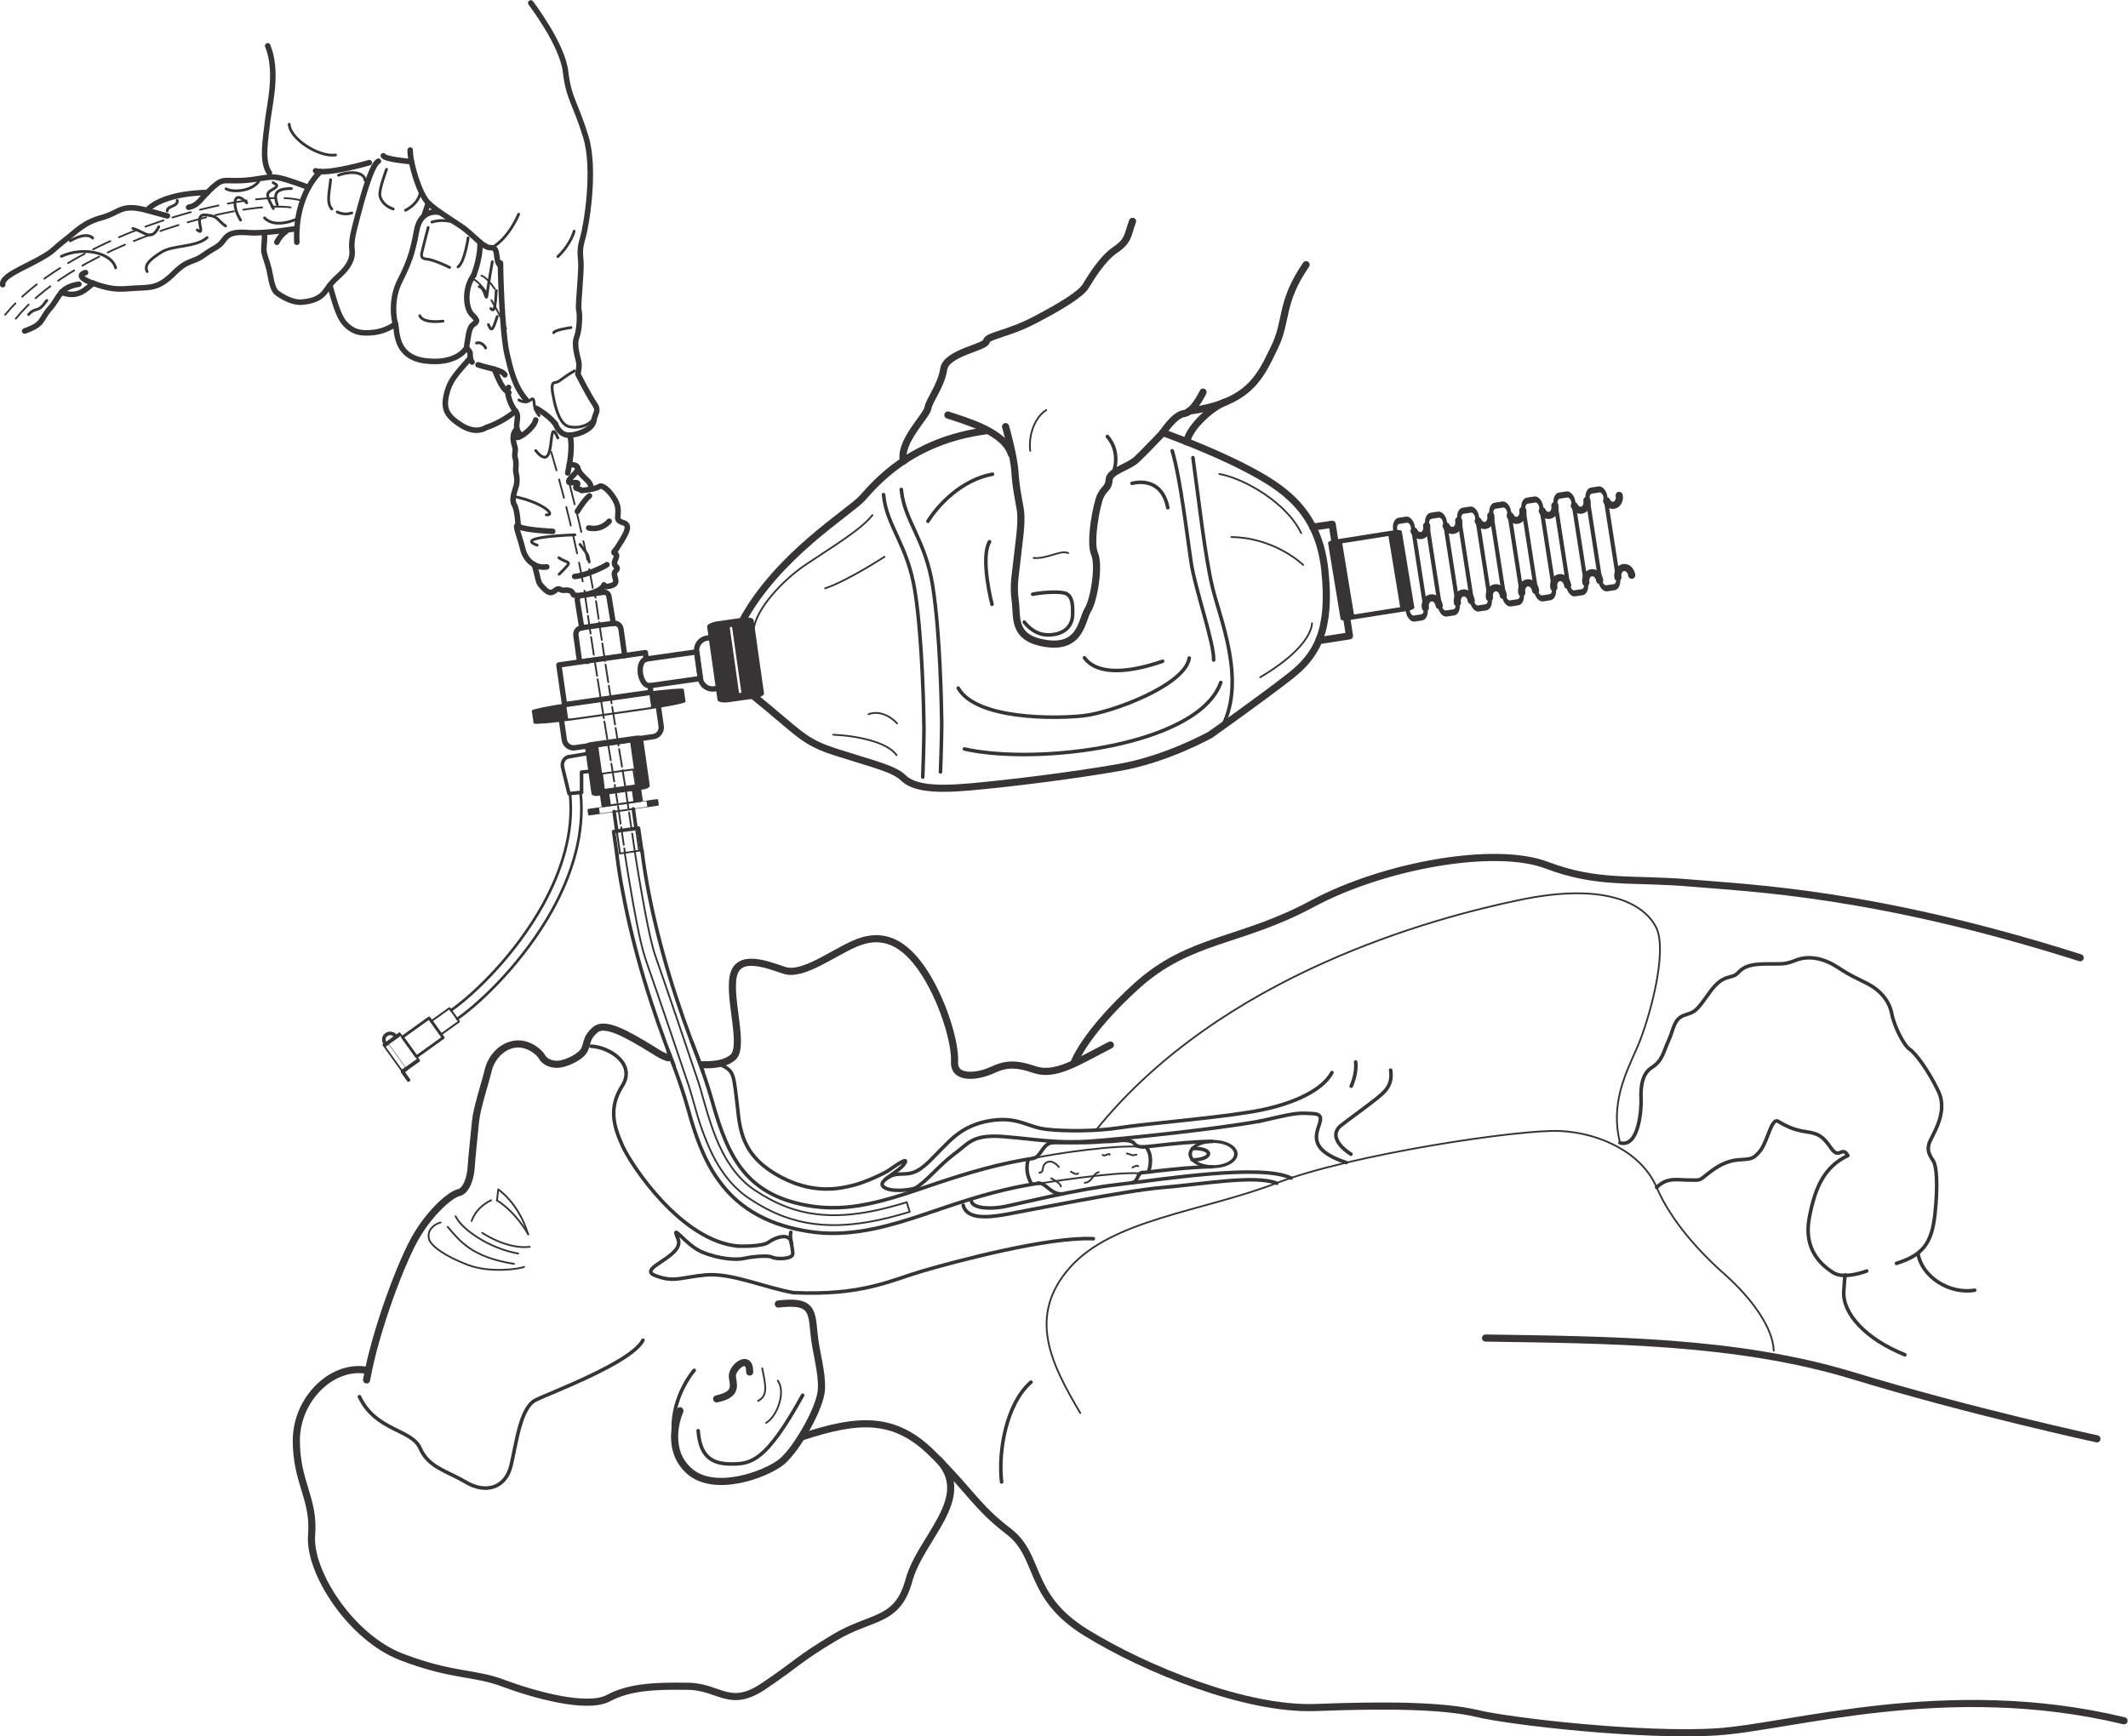 <?xml version="1.0" encoding="UTF-8" standalone="no"?>
<!-- Creator: Corel DESIGNER X5 -->
<svg
    xmlns:inkscape="http://www.inkscape.org/namespaces/inkscape"
    xmlns:rdf="http://www.w3.org/1999/02/22-rdf-syntax-ns#"
    xmlns="http://www.w3.org/2000/svg"
    xmlns:dc="http://purl.org/dc/elements/1.1/"
    xmlns:ns1="http://sozi.baierouge.fr"
    xmlns:cc="http://web.resource.org/cc/"
    xmlns:xlink="http://www.w3.org/1999/xlink"
    xmlns:sodipodi="http://sodipodi.sourceforge.net/DTD/sodipodi-0.dtd"
    style="fill-rule:evenodd;text-rendering:geometricPrecision;image-rendering:optimizeQuality;clip-rule:evenodd;shape-rendering:geometricPrecision"
    xml:space="preserve"
    viewBox="0 0 8632 7045"
  >
 <defs
    >
  <style
        type="text/css"
      >
    .str2 {stroke:#373435;stroke-width:7.235;stroke-linecap:round;stroke-linejoin:round}
    .str4 {stroke:#373435;stroke-width:10.852;stroke-linecap:round;stroke-linejoin:round}
    .str7 {stroke:#373435;stroke-width:11.225;stroke-linecap:round;stroke-linejoin:round}
    .str1 {stroke:#373435;stroke-width:14.469;stroke-linecap:round;stroke-linejoin:round}
    .str3 {stroke:#373435;stroke-width:21.704;stroke-linecap:round;stroke-linejoin:round}
    .str5 {stroke:#373435;stroke-width:22.455;stroke-linecap:round;stroke-linejoin:round}
    .str0 {stroke:#373435;stroke-width:28.939;stroke-linecap:round;stroke-linejoin:round}
    .str6 {stroke:#373435;stroke-width:7.235;stroke-linecap:round;stroke-linejoin:round;stroke-dasharray:77.162 38.581}
    .str8 {stroke:#373435;stroke-width:7.235;stroke-linecap:round;stroke-linejoin:round;stroke-dasharray:72.326 14.465}
    .fil0 {fill:none}
    .fil1 {fill:none;fill-rule:nonzero}
  </style
    >
 </defs
  >
 <g
      id="Layer_x0020_1"
    >
  <path
        class="fil0 str0"
        d="m4504 4240c-136 70-223 128-307 100-84-29-123-21-175 3s-154 40-150-35c4-76-48-257-136-382-88-124-177-137-269-97s-212 133-286 108-189-70-207 26c-18 95 48 287-2 328-24 20-63 31-121 29m-141-28c-24-8-35-15-57-29-116-72-200-117-238-85s-31 54-44 81-64 52-97 58-64-8-75-28c-11-21-59-61-113-52s-94 56-106 107-46 152-51 205-16 153-18 190c-2 36-18 93-50 100s-109 72-169 171c-61 100-170 390-205 589"
    />
  <path
        class="fil0 str0"
        d="m3256 5829c226-74 373-84 527 70 155 153 178 215 309 315 132 101 72 261 313 410s652 316 935 304c283-11 514-8 650 24 135 33 672 94 973 75s936-218 1653-45"
    />
  <path
        class="fil0 str0"
        d="m6026 5429c496 8 1019 9 1491 153s989 256 989 256"
    />
  <path
        class="fil0 str0"
        d="m8438 3886c-834-265-1339-282-1578-303s-377 7-587-73c-210-79-659 1-950 157-291 157-495 138-711 332-215 195-256 315-256 315"
    />
  <path
        class="fil0 str1"
        d="m4182 5608c-99 85-134 280-119 405"
    />
  <path
        class="fil0 str0"
        d="m3157 5291c129-15 136 20 144 110s35 164 31 237-98 239-160 292c-63 52-276 132-379 36-102-95-35-242-35-242"
    />
  <path
        class="fil0 str0"
        d="m2907 5676c78-17 71-48 64-87s71-102 70-22"
    />
  <path
        class="fil0 str1"
        d="m2832 5805c8 103 53 135 134 135s140-8 290-279"
    />
  <path
        class="fil0 str2"
        d="m3092 5552c14 71 24 110-17 132"
    />
  <path
        class="fil0 str2"
        d="m3155 5602c34 47-3 145-47 171"
    />
  <path
        class="fil0 str0"
        d="m1494 5561c-143-30-292 113-292 284s74 235 62 384 159 415 365 494 297 62 414 107c118 44 337 107 425 60s195-50 324-48c128 2 167 94 308-2 142-96 134-105 284-195 150-91 256-60 303-233s265-334 121-489"
    />
  <path
        class="fil0 str1"
        d="m1458 5667c66 140 212 131 246 209 35 79 107 91 186 138s161 25 183-68 38-234 99-265c62-31 389-152 436-243"
    />
  <path
        class="fil0 str1"
        d="m2816 5560s-143 162-58 360"
    />
  <path
        class="fil0 str2"
        d="m1992 4870c-38 18-67 49-79 84"
    />
  <path
        class="fil0 str2"
        d="m1848 4935c24 52 137 131 254 151"
    />
  <path
        class="fil0 str2"
        d="m1787 4960c-29 8-55 33-47 66 6 28 63 70 157 106 95 36 219 15 229 8"
    />
  <path
        class="fil0 str2"
        d="m1816 4978c50 58 98 123 269 150"
    />
  <path
        class="fil0 str2"
        d="m2016 4871s65 34 127 137"
    />
  <path
        class="fil0 str2"
        d="m1956 5002s98 68 193 57"
    />
  <path
        class="fil0 str2"
        d="m2016 4871l5-45s84 56 121 182"
    />
  <path
        class="fil0 str1"
        d="m2994 5056c-230-20-433-328-468-405s-60-154-2-245-56-159-127-161"
    />
  <path
        class="fil0 str1"
        d="m3219 5245c-119-21-251-81-356-72-105 10-130 32-206 2s124-77 93-149 29 25 98 54 140 33 170 26 97-14 114-5 85 9 84-15-14-69-8-86"
    />
  <path
        class="fil0 str1"
        d="m2994 5056s97 4 124-16 86-40 92 3"
    />
  <path
        class="fil0 str1"
        d="m3219 5245c276 12 386-47 520-87 135-40 517-141 696-132"
    />
  <path
        class="fil0 str1"
        d="m2910 4314c64 29 64 33 77 139 14 106 6 219 158 310s271 57 317 46c45-11 124-47 144-61s84-60 63-27-100 66-90 88 71 27 132 13"
    />
  <path
        class="fil0 str1"
        d="m3907 4890c14 56 92 52 176 37s478-96 635-109 375-52 461-17"
    />
  <path
        class="fil0 str1"
        d="m7727 5497c-159-64-253-167-248-257s8-64 8-64"
    />
  <path
        class="fil0 str1"
        d="m7572 5157s-92 36-137 6c-46-30-120-92-96-221s64-209 156-253"
    />
  <path
        class="fil0 str1"
        d="m7693 5126c104-33 143-78 156-200 13-121 6-195-6-214-12-20-28-40-18-72s80-124 38-212-95-157-117-171-62-91-72-143-44-94-99-123c-54-28-62-28-122-67s-120-47-168-28-56 14-121 15c-64 1-90 10-115 37s-58-1-115 80c-58 81-57 76-101 91s-43 56-65 104-23 80-70 110c-46 30-42 105-41 131s-6 195-86 173"
    />
  <path
        class="fil0 str1"
        d="m6720 4818c43-43 83-30 132-30s38 4 76-26 75-52 123-56c47-4 60 1 90-38s45-135 72-118c27 16 62 35 113 42s69 19 102 67 44-12 67 29"
    />
  <path
        class="fil0 str1"
        d="m7780 5085c16 99 132 167 230 150"
    />
  <path
        class="fil0 str1"
        d="m3712 4821c48-28 98-94 158-138s73-82 205-71 215 28 352 18c138-10 508-49 683-81"
    />
  <path
        class="fil0 str1"
        d="m3593 4784c43-32 65-13 109-26 43-13 80-60 116-95s86-98 199-116c112-18 149 26 227 35 79 9 205 8 296-6 91-15 354-36 519-62 166-25 301-83 344-162"
    />
  <path
        class="fil0 str1"
        d="m5481 4407s24-50 18-98"
    />
  <path
        class="fil0 str1"
        d="m5480 4683c-62-40-79-85-41-116 38-30 111-82 143-108 31-26 69-52 59-117"
    />
  <path
        class="fil0 str2"
        d="m6572 4639c-41-159 21-280 69-389s127-392 76-489-209-182-555-109c-346 72-1207 301-1716 933"
    />
  <path
        class="fil0 str2"
        d="m4382 5733c-118-199-216-392-43-589s538-228 840-344c301-116 987-219 1150-211 162 8 331 88 391 229 61 141 179 267 281 357 102 91 191 211 194 305"
    />
  <path
        class="fil0 str1"
        d="m5111 4549c94-21 139-34 184-32s71-1 58 41-49 108 108 159"
    />
  <path
        class="fil0 str1"
        d="m3941 4876c9 28 80 30 132 20s293-71 463-90 579-86 701-26"
    />
  <path
        class="fil0 str1"
        d="m4917 4631c-78 1-155 9-233 18-16 2-32 3-48 5m-446 46c-131 20-255 56-384 99-119 40-247 88-373 99-45 4-90 3-134-3-266-39-344-190-410-427-18-64-40-127-63-188-7-18-13-35-20-53m-96 37c7 17 13 35 20 52 22 59 43 119 60 180 28 102 62 206 125 293 90 126 219 185 369 208 53 8 106 9 159 4 136-12 268-61 396-104 125-42 245-77 373-96m422-43c20-2 41-4 61-7 74-8 148-16 222-17"
    />
  <ellipse
        ry="61"
        rx="94"
        class="fil0 str1"
        transform="matrix(.985 -.004 .004 .84 4920.6 4682.5)"
    />
  <path
        class="fil0 str1"
        d="m4837 4660h6c32-1 59 8 59 21s-25 24-58 25h-8"
    />
  <path
        class="fil0 str1"
        d="m4190 4700c34-5 37-60 80-64"
    />
  <path
        class="fil0 str1"
        d="m4212 4801c30-4 50 47 98 43"
    />
  <path
        class="fil0 str1"
        d="m4172 4703s-20 44 12 100"
    />
  <path
        class="fil0 str1"
        d="m4270 4636s129 2 178-2c48-4 52-1 93-6s57 8 57 8 11 20 39 17"
    />
  <path
        class="fil0 str1"
        d="m4635 4757c-23 2-18 39-43 42"
    />
  <path
        class="fil0 str1"
        d="m4648 4653s33 30 11 102"
    />
  <path
        class="fil0 str2"
        d="m4191 4700c82-19 348-58 446-46"
    />
  <path
        class="fil0 str2"
        d="m4223 4801s304-49 402-40"
    />
  <path
        class="fil0 str2"
        d="m4295 4735s-25-33-50-18c-25 16-5 39-29 41"
    />
  <path
        class="fil0 str2"
        d="m4344 4754c5 3 24 15 29 7"
    />
  <path
        class="fil0 str2"
        d="m4400 4799c31-2 34-39 57-43"
    />
  <path
        class="fil0 str2"
        d="m4610 4685c-25 5-14 1-39-5"
    />
  <path
        class="fil0 str2"
        d="m4617 4732s-4-7-23 5"
    />
  <path
        class="fil0 str2"
        d="m4264 4781s40 20 39 33"
    />
  <path
        class="fil0 str2"
        d="m4473 4686c9 9 27-11 28-1"
    />
  <path
        class="fil0 str1"
        d="m2852 4350l-17-48c-89-224-164-466-208-703-9-49-17-99-23-149m-102 15c6 51 14 102 24 153 44 238 119 480 208 706"
    />
  <rect
        width="74"
        height="174"
        class="fil0 str2"
        transform="matrix(1.053 -.15 .139 .975 2490.7 3293.4)"
    />
  <rect
        width="74"
        height="174"
        class="fil0 str1"
        transform="matrix(3.236 -.46 -.02 -.142 2409.7 3304.9)"
    />
  <rect
        width="74"
        height="174"
        class="fil0 str3"
        transform="matrix(1.75 -.246 .047 .329 2451 3212.4)"
    />
  <rect
        width="74"
        height="174"
        class="fil0 str3"
        transform="matrix(2.468 -.351 -.158 -1.113 2426.2 3216.8)"
    />
  <path
        class="fil0 str3"
        d="m2534 2660l-15-108c-2-15-16-25-30-23l-130 18c-15 2-25 16-23 30l15 108"
    />
  <path
        class="fil0 str3"
        d="m2488 2530l-18-111c-2-10-11-17-21-16l-91 13c-10 1-18 11-16 21l18 111m22 134v2"
    />
  <polyline
        points="2621 2674 2618 2648 2267 2698 2290 2859 2640 2809 2637 2782"
        class="fil0 str3"
    />
  <polyline
        points="2621 2674 2826 2645 2841 2753 2637 2782"
        class="fil0 str3"
    />
  <path
        class="fil0 str3"
        d="m2671 2869l11 77c3 20-11 40-32 43l-318 45c-20 3-40-11-43-32l-11-77"
    />
  <rect
        transform="matrix(6.441 -.915 .052 .363 2226.3 2867.6)"
        rx="15"
        ry="15"
        height="174"
        width="74"
        class="fil0 str3"
    />
  <polyline
        points="2502 3464 2489 3374 2590 3360 2604 3455"
        class="fil0 str1"
    />
  <path
        class="fil0 str3"
        d="m2621 2674c-43 13-23 113 15 108"
    />
  <path
        class="fil0 str3"
        d="m2920 2582l-52 7c-27 4-46 29-42 56l15 108c4 27 29 46 56 42l52-7"
    />
  <rect
        width="24"
        height="211"
        class="fil0 str3"
        transform="matrix(4.127 -.587 .2 1.41 2913.1 2536.1)"
    />
  <line
        y1="3293"
        x2="2502"
        x1="2491"
        y2="3372"
        class="fil0 str1"
    />
  <line
        y1="3361"
        x2="2569"
        x1="2580"
        y2="3282"
        class="fil0 str1"
    />
  <path
        class="fil0 str0"
        d="m3999 1748c-305 40-449 215-501 273-53 58-345 233-488 501"
    />
  <path
        class="fil0 str0"
        d="m3052 2820c202 164 205 190 349 235 144 46 225 64 263 101s112 51 269 37c158-14 412-45 607-79 194-34 370-133 370-133s217-154 325-239c107-84 165-186 139-429-26-244-172-336-322-414s-336-144-336-144"
    />
  <path
        class="fil0 str0"
        d="m4594 898c-20 53-14 78-69 115s-102 117-121 148-93 78-206 137-192 63-197 87c-5 25-163 46-173 113s-59 126-64 158-118 137-99 215"
    />
  <path
        class="fil0 str0"
        d="m3845 1684c74 25 229 67 257 158"
    />
  <path
        class="fil0 str0"
        d="m4079 1731s34 119 38 184c4 64 13 100 22 154 8 54-7 138-13 198s-17 104-8 169c10 65-16 154 126 175s144-97 168-135c25-38 49-181 28-229-21-47 8-202 24-235s34-32 35-66c2-34 77-50 111-81 33-31 107-109 107-109s46-73 86-78c39-5 77-87 77-87"
    />
  <path
        class="fil0 str0"
        d="m5298 1074c-107 156-74 225-129 337s-97 224-346 257"
    />
  <path
        class="fil0 str1"
        d="m4189 2411c52-10 122-12 139-1s25 31 23 85c-2 53-43 82-102 81s-94-52-94-52"
    />
  <path
        class="fil0 str2"
        d="m4193 2264c57 4 110-34 140-20"
    />
  <path
        class="fil0 str1"
        d="m4515 1921s36-82-23-150"
    />
  <path
        class="fil0 str2"
        d="m4179 1829c-8-68 21-138 65-165"
    />
  <path
        class="fil0 str1"
        d="m3584 2007c12 129 98 201 128 395s35 483 36 551c0 68-5 200-5 200"
    />
  <path
        class="fil0 str1"
        d="m3656 1986c12 129 98 201 128 395s35 483 36 551c0 68-5 200-5 200"
    />
  <path
        class="fil0 str1"
        d="m4755 1829c34 116 59 335 76 449s95 333 92 400"
    />
  <path
        class="fil0 str1"
        d="m4839 1857c24 172 48 395 79 525s137 375 41 564"
    />
  <path
        class="fil0 str1"
        d="m3887 2792c73 128 394 125 509 112s412-124 428-234"
    />
  <path
        class="fil0 str1"
        d="m3912 3039c300 67 950-14 1040-270"
    />
  <path
        class="fil0 str1"
        d="m4026 1924c-126 23-221 125-262 191"
    />
  <path
        class="fil0 str1"
        d="m4737 2060c-17-90-80-114-145-99"
    />
  <path
        class="fil0 str1"
        d="m4014 2198c-39 66 10 254 10 254"
    />
  <path
        class="fil0 str1"
        d="m4716 2683c-127 44-262 61-317-14"
    />
  <polyline
        points="2451 3212 2442 3139 2569 3122 2582 3204"
        class="fil0 str2"
    />
  <polyline
        points="2305 3071 2403 3054 2413 3127 2359 3133 2359 3215"
        class="fil0 str1"
    />
  <path
        class="fil0 str1"
        d="m2359 3215l-51 5-26-107c-5-24 11-40 23-42"
    />
  <path
        class="fil1 str4"
        d="m2312 3219c17 158-34 315-110 453-111 199-275 359-372 427m25 35c101-71 271-236 385-441 80-145 133-310 115-478"
    />
  <rect
        width="123"
        height="166"
        class="fil0 str1"
        transform="matrix(.316 .441 -.441 .316 1823.3 4090.5)"
    />
  <rect
        width="123"
        height="166"
        class="fil0 str1"
        transform="matrix(.465 .648 .651 -.467 1632.4 4208)"
    />
  <rect
        width="123"
        height="166"
        class="fil0 str1"
        transform="matrix(.613 .855 .398 -.285 1557.1 4242.6)"
    />
  <rect
        width="123"
        height="166"
        class="fil0 str1"
        transform="matrix(.613 .855 0.096 -.069 1557.1 4242.6)"
    />
  <path
        class="fil0 str1"
        d="m1607 4207c-22-33-69-2-42 30"
    />
  <line
        y1="4348"
        x2="1657"
        x1="1633"
        y2="4382"
        class="fil0 str1"
    />
  <path
        class="fil0 str2"
        d="m5322 2529c-2 36-37 116-210 219"
    />
  <path
        class="fil0 str2"
        d="m5278 2163c-59-124-232-222-332-240"
    />
  <path
        class="fil0 str2"
        d="m5286 2292s-112-110-291-113"
    />
  <path
        class="fil0 str2"
        d="m3380 2981c103 5 220 31 257 83"
    />
  <path
        class="fil0 str2"
        d="m3523 2898s55-26 116 37"
    />
  <path
        class="fil0 str2"
        d="m3057 2556c7-82 116-202 216-268 99-67 218-137 266-198"
    />
  <path
        class="fil0 str2"
        d="m3588 2259s-154 100-241 128"
    />
  <path
        class="fil0 str0"
        d="m4971 1631c-50 18-143 96-158 162"
    />
  <path
        class="fil0 str5"
        d="m2030 1067c2 134 12 305 26 366s30 135 79 190"
    />
  <path
        class="fil0 str5"
        d="m2176 1657s49 27 76 62"
    />
  <path
        class="fil0 str5"
        d="m2312 1766c43-4 92-27 97-59 5-33 23-39 2-69s-67-120-67-120 7-28 4-48c-4-21-21-69-9-101s14-92 9-111c-5-18 12-156 8-198s-3-58 9-99 53-270 11-407-69-153-82-264-141-278-141-278"
    />
  <path
        class="fil0 str5"
        d="m1086 186c43 105 7 238-1 310s-25 159 8 206"
    />
  <path
        class="fil0 str5"
        d="m1073 947c1 47-6 58-1 80s12 36 19 64 11 80 32 97c21 16 64 41 100 38s75-11 99-47c25-35 28-37 56-63s55-60 50-101 9-84 21-132c13-48 55-214 86-229"
    />
  <path
        class="fil0 str5"
        d="m1498 660s-171 50-218 33"
    />
  <path
        class="fil0 str5"
        d="m1300 696s-105 90-96 287"
    />
  <path
        class="fil0 str5"
        d="m1159 940s-22 14-36 43"
    />
  <path
        class="fil0 str5"
        d="m1338 1158c18 61 34 128 64 158s58 39 113 33 89-35 89-35"
    />
  <path
        class="fil0 str5"
        d="m1664 609c-2 46 37 180 73 214s83 61 133 95c50 33 90 90 123 87 33-2 13 58 37 72"
    />
  <path
        class="fil0 str5"
        d="m1785 862s-78-21-95 74-34 136-69 206-25 149-17 172-6 133 120 150c126 16 164-47 164-47"
    />
  <path
        class="fil0 str5"
        d="m1923 1115c-40 51-36 135-8 162s19 28 2 42-18 58-23 78 13 26 13 36c0 11-1 27 8 36"
    />
  <path
        class="fil0 str5"
        d="m1669 656s-108-9-114-24"
    />
  <path
        class="fil0 str5"
        d="m1908 1452c-59 67-84 92-97 149s-1 86 61 125c61 38 99 9 99 9s62-18 120-67"
    />
  <path
        class="fil0 str5"
        d="m1939 1480c40 14 97 20 109 41"
    />
  <path
        class="fil0 str5"
        d="m2005 1498c22 52 32 79 59 95"
    />
  <path
        class="fil0 str5"
        d="m2063 1572c-11 12 5 70 28 96 22 26-11 60 16 91"
    />
  <path
        class="fil0 str5"
        d="m2173 1704c-7 33-67 77-77 70"
    />
  <path
        class="fil0 str5"
        d="m2097 1741c-20 15-17 44-10 67 8 23-3 31 3 51 6 21 1 43 2 52 1 10 10 36 1 64s-18 56-6 75 15 84 15 84"
    />
  <path
        class="fil0 str5"
        d="m2242 2156s-119-5-139-21 6 43 18 94c13 51 56 78 97 71"
    />
  <path
        class="fil0 str5"
        d="m2167 2291c16 50 14 71 29 86s31 38 53 21c22-18 19-2 38-3 19-2 34 1 38 16s114-4 125-38"
    />
  <path
        class="fil0 str5"
        d="m2312 1766c12 45-1 118-9 153"
    />
  <path
        class="fil0 str5"
        d="m2309 1885s66-4 15 45c-51 50 27 15 19 35-9 21-16 10 17 24"
    />
  <path
        class="fil0 str5"
        d="m2500 2228c30-48 66-96 29-107s-17-24-23-63c-7-39-57-96-75-84-17 12-71 16-71 16"
    />
  <path
        class="fil0 str5"
        d="m2391 2012s-16 10-49 63"
    />
  <path
        class="fil0 str5"
        d="m2471 2115s-30 39-83 27"
    />
  <path
        class="fil0 str5"
        d="m2331 2339c45-3 123-41 131-48"
    />
  <path
        class="fil0 str5"
        d="m2500 2228c-27 26 13 6-3 41-17 35 21 26 0 48-21 21 39 59-49 64"
    />
  <path
        class="fil0 str5"
        d="m1251 760c-158-58-134-42-238-30-104 11-101-14-150 30s-57 74-98 81"
    />
  <path
        class="fil0 str5"
        d="m842 781c-154 3-227 48-244 72"
    />
  <path
        class="fil0 str5"
        d="m676 875s30 9-78-21-111 9-185 29-100 53-153 94-36 38-100 74-155 70-149 104"
    />
  <path
        class="fil0 str5"
        d="m100 1343c80-28 62-46 103-92s35-84 117-98"
    />
  <path
        class="fil0 str5"
        d="m249 1186c70 26 99-14 130-37"
    />
  <path
        class="fil0 str5"
        d="m347 1106s-54 13 32 44 113 22 173 19c59-3 92 1 152-59s77-42 121-74 61-32 81-60 40-37 104-32 195-17 195-17"
    />
  <path
        class="fil1 str6"
        d="m1230 816c-107-37-398 9-678 118-209 82-414 199-531 343"
    />
  <path
        class="fil1 str6"
        d="m64 1293c110-137 307-249 509-327 268-105 544-150 640-117 1 0 1 0 2 1"
    />
  <path
        class="fil0 str7"
        d="m1341 729c-3 43-19 93 5 119"
    />
  <path
        class="fil0 str7"
        d="m1368 860s27 15 59 4"
    />
  <path
        class="fil0 str7"
        d="m1373 711c55-20 105-11 108 21"
    />
  <path
        class="fil0 str7"
        d="m1568 687s-31 81-27 107c5 26 29 46 54 54"
    />
  <path
        class="fil0 str7"
        d="m1645 853s56-25 61-79"
    />
  <line
        y1="876"
        x2="1737"
        x1="1720"
        y2="824"
        class="fil0 str5"
    />
  <path
        class="fil0 str7"
        d="m1737 923s-20 76-23 90c-3 15-13 36 16 38s94 34 94 34"
    />
  <path
        class="fil0 str7"
        d="m1703 1281s7 32 94 22"
    />
  <path
        class="fil0 str7"
        d="m1899 965s-14 99-41 118"
    />
  <path
        class="fil0 str7"
        d="m1752 901s72-25 130 26"
    />
  <path
        class="fil0 str7"
        d="m1993 1006s63-28 111-137"
    />
  <path
        class="fil0 str7"
        d="m1997 1062s-16 89-21 131c-5 41-6-25-32-30"
    />
  <path
        class="fil0 str7"
        d="m840 964c-44 40-139 30-185 59s-72 52-58 79"
    />
  <path
        class="fil0 str7"
        d="m644 920c-30 62-56 21-105 7"
    />
  <path
        class="fil0 str7"
        d="m469 1087c-16-63-134-87-220-47"
    />
  <path
        class="fil0 str7"
        d="m376 966s-20-29-91 11"
    />
  <path
        class="fil0 str7"
        d="m190 1219c-41 57-39 21-74 57"
    />
  <path
        class="fil0 str7"
        d="m800 933c40 31-21-65 33-61s46 20 82 45"
    />
  <path
        class="fil0 str7"
        d="m976 893c-37-57-30-129 25-70"
    />
  <path
        class="fil0 str7"
        d="m1182 765c-69 0-71 25-57 66"
    />
  <path
        class="fil0 str7"
        d="m1108 741c10 7 28 11-1 27s-28 22 2 78"
    />
  <path
        class="fil0 str7"
        d="m1208 887s-90 44-135-3"
    />
  <path
        class="fil0 str7"
        d="m1049 737c-32 41-107 44-132 29"
    />
  <path
        class="fil0 str7"
        d="m719 813c4 26-42 22-41 43"
    />
  <path
        class="fil0 str7"
        d="m2013 1179c-3 55-6 93-22 73"
    />
  <path
        class="fil0 str7"
        d="m2017 1284c-16 47-21 69-36 33"
    />
  <path
        class="fil0 str7"
        d="m1933 1392s21-9 37 20"
    />
  <path
        class="fil0 str5"
        d="m1947 983s5 52-25 132"
    />
  <path
        class="fil0 str7"
        d="m2332 2170s-252 8-153 42"
    />
  <path
        class="fil0 str7"
        d="m2083 2014c120 24 175 78 133 75"
    />
  <path
        class="fil0 str7"
        d="m2267 2263c40 28 62 6 1 67"
    />
  <path
        class="fil0 str7"
        d="m2353 2209c32 44 31 36 37 71"
    />
  <path
        class="fil0 str7"
        d="m2173 1828c90 111 43-160 90-51"
    />
  <path
        class="fil0 str7"
        d="m2330 1505c-47 26-61 46-78 47s-15 24-4 75 29 94 57 103 90 4 109-44"
    />
  <path
        class="fil0 str7"
        d="m2316 1329c-10 2-64 9-70 21"
    />
  <path
        class="fil0 str6"
        d="m1918 1132c34 13 82 87 135 201m183 501c53 179 102 377 137 575"
    />
  <path
        class="fil0 str6"
        d="m1953 1118c19 8 43 35 69 77m290 776c36 137 69 280 94 424"
    />
  <path
        class="fil0 str5"
        d="m2343 1898c13 43 63 53 52 87"
    />
  <path
        class="fil0 str7"
        d="m1173 504c3 59 119 134 188 125"
    />
  <path
        class="fil0 str7"
        d="m2329 938s-12 51-66 103"
    />
  <path
        class="fil0 str5"
        d="m2312 1766s-39 6-59-46"
    />
  <path
        class="fil0 str7"
        d="m2105 1623c41 23 51-13 58-3 7 9-2 36 24 66"
    />
  <path
        class="fil0 str8"
        d="m2575 3454c-4-26-21-143-25-169-16-115-36-229-55-344-29-178-56-355-82-534"
    />
  <path
        class="fil0 str2"
        d="m2534 3460c5 33 11 67 16 100 11 65 22 130 35 194 9 46 20 97 35 142 59 169 116 338 173 507 11 33 20 68 30 102 12 43 26 85 43 126 37 92 91 178 175 233 44 29 90 54 139 72 162 60 329 34 490-13l20-6-12-39-20 6c-152 45-311 71-464 14-46-17-90-41-131-68-77-51-125-130-159-214-16-40-29-81-41-122-10-34-19-69-30-103-57-169-114-339-173-508-15-43-25-92-34-136-13-64-24-128-35-192-5-33-11-66-16-99"
    />
  <path
        class="fil0 str8"
        d="m2373 2413v2c25 179 53 354 82 533 19 114 38 228 55 343 4 26 21 143 25 169"
    />
  <polyline
        points="5325 2139 5404 2127 5474 2580 5352 2599 5351 2596"
        class="fil0 str0"
    />
  <rect
        width="126"
        height="466"
        class="fil0 str0"
        transform="matrix(-1.931 .305 .109 .661 5658.4 2160.8)"
    />
  <rect
        transform="matrix(.568 -.087 .132 .851 5654.4 2116.3)"
        rx="36"
        ry="36"
        height="466"
        width="126"
        class="fil0 str0"
    />
  <rect
        transform="matrix(.568 -.087 .132 .851 5784.5 2095.9)"
        rx="36"
        ry="36"
        height="466"
        width="126"
        class="fil0 str0"
    />
  <rect
        transform="matrix(.568 -.087 .132 .851 5914.7 2075.4)"
        rx="36"
        ry="36"
        height="466"
        width="126"
        class="fil0 str0"
    />
  <rect
        transform="matrix(.568 -.087 .132 .851 6044.8 2054.9)"
        rx="36"
        ry="36"
        height="466"
        width="126"
        class="fil0 str0"
    />
  <rect
        transform="matrix(.568 -.087 .132 .851 6175 2034.5)"
        rx="36"
        ry="36"
        height="466"
        width="126"
        class="fil0 str0"
    />
  <rect
        transform="matrix(.568 -.087 .132 .851 6305.2 2014)"
        rx="36"
        ry="36"
        height="466"
        width="126"
        class="fil0 str0"
    />
  <rect
        transform="matrix(.568 -.087 .132 .851 6435.3 1993.6)"
        rx="36"
        ry="36"
        height="466"
        width="126"
        class="fil0 str0"
    />
  <path
        class="fil0 str0"
        d="m5736 2155c6 13 18 20 29 18 15-2 26-20 22-40"
    />
  <path
        class="fil0 str0"
        d="m5866 2134c6 13 18 20 29 18 15-2 26-20 22-40"
    />
  <path
        class="fil0 str0"
        d="m5996 2114c6 13 18 20 29 18 15-2 26-20 22-40"
    />
  <path
        class="fil0 str0"
        d="m6126 2093c6 13 18 20 29 18 15-2 26-20 22-40"
    />
  <path
        class="fil0 str0"
        d="m6256 2073c6 13 18 20 29 18 15-2 26-20 22-40"
    />
  <path
        class="fil0 str0"
        d="m6386 2052c6 13 18 20 29 18 15-2 26-20 22-40"
    />
  <path
        class="fil0 str0"
        d="m6517 2032c6 13 18 20 29 18 15-2 26-20 22-40"
    />
  <path
        class="fil0 str0"
        d="m5838 2457c-3-20-18-34-34-31-15 2-26 20-22 40"
    />
  <path
        class="fil0 str0"
        d="m5968 2437c-3-20-18-34-34-31-15 2-26 20-22 40"
    />
  <path
        class="fil0 str0"
        d="m6098 2416c-3-20-18-34-34-31-15 2-26 20-22 40"
    />
  <path
        class="fil0 str0"
        d="m6229 2396c-3-20-18-34-34-31-15 2-26 20-22 40"
    />
  <path
        class="fil0 str0"
        d="m6359 2375c-3-20-18-34-34-31-15 2-26 20-22 40"
    />
  <path
        class="fil0 str0"
        d="m6489 2355c-3-20-18-34-34-31-15 2-26 20-22 40"
    />
  <path
        class="fil0 str0"
        d="m6619 2334c-3-20-18-34-34-31-15 2-26 20-22 40"
    />
 </g
  >
</svg
>
